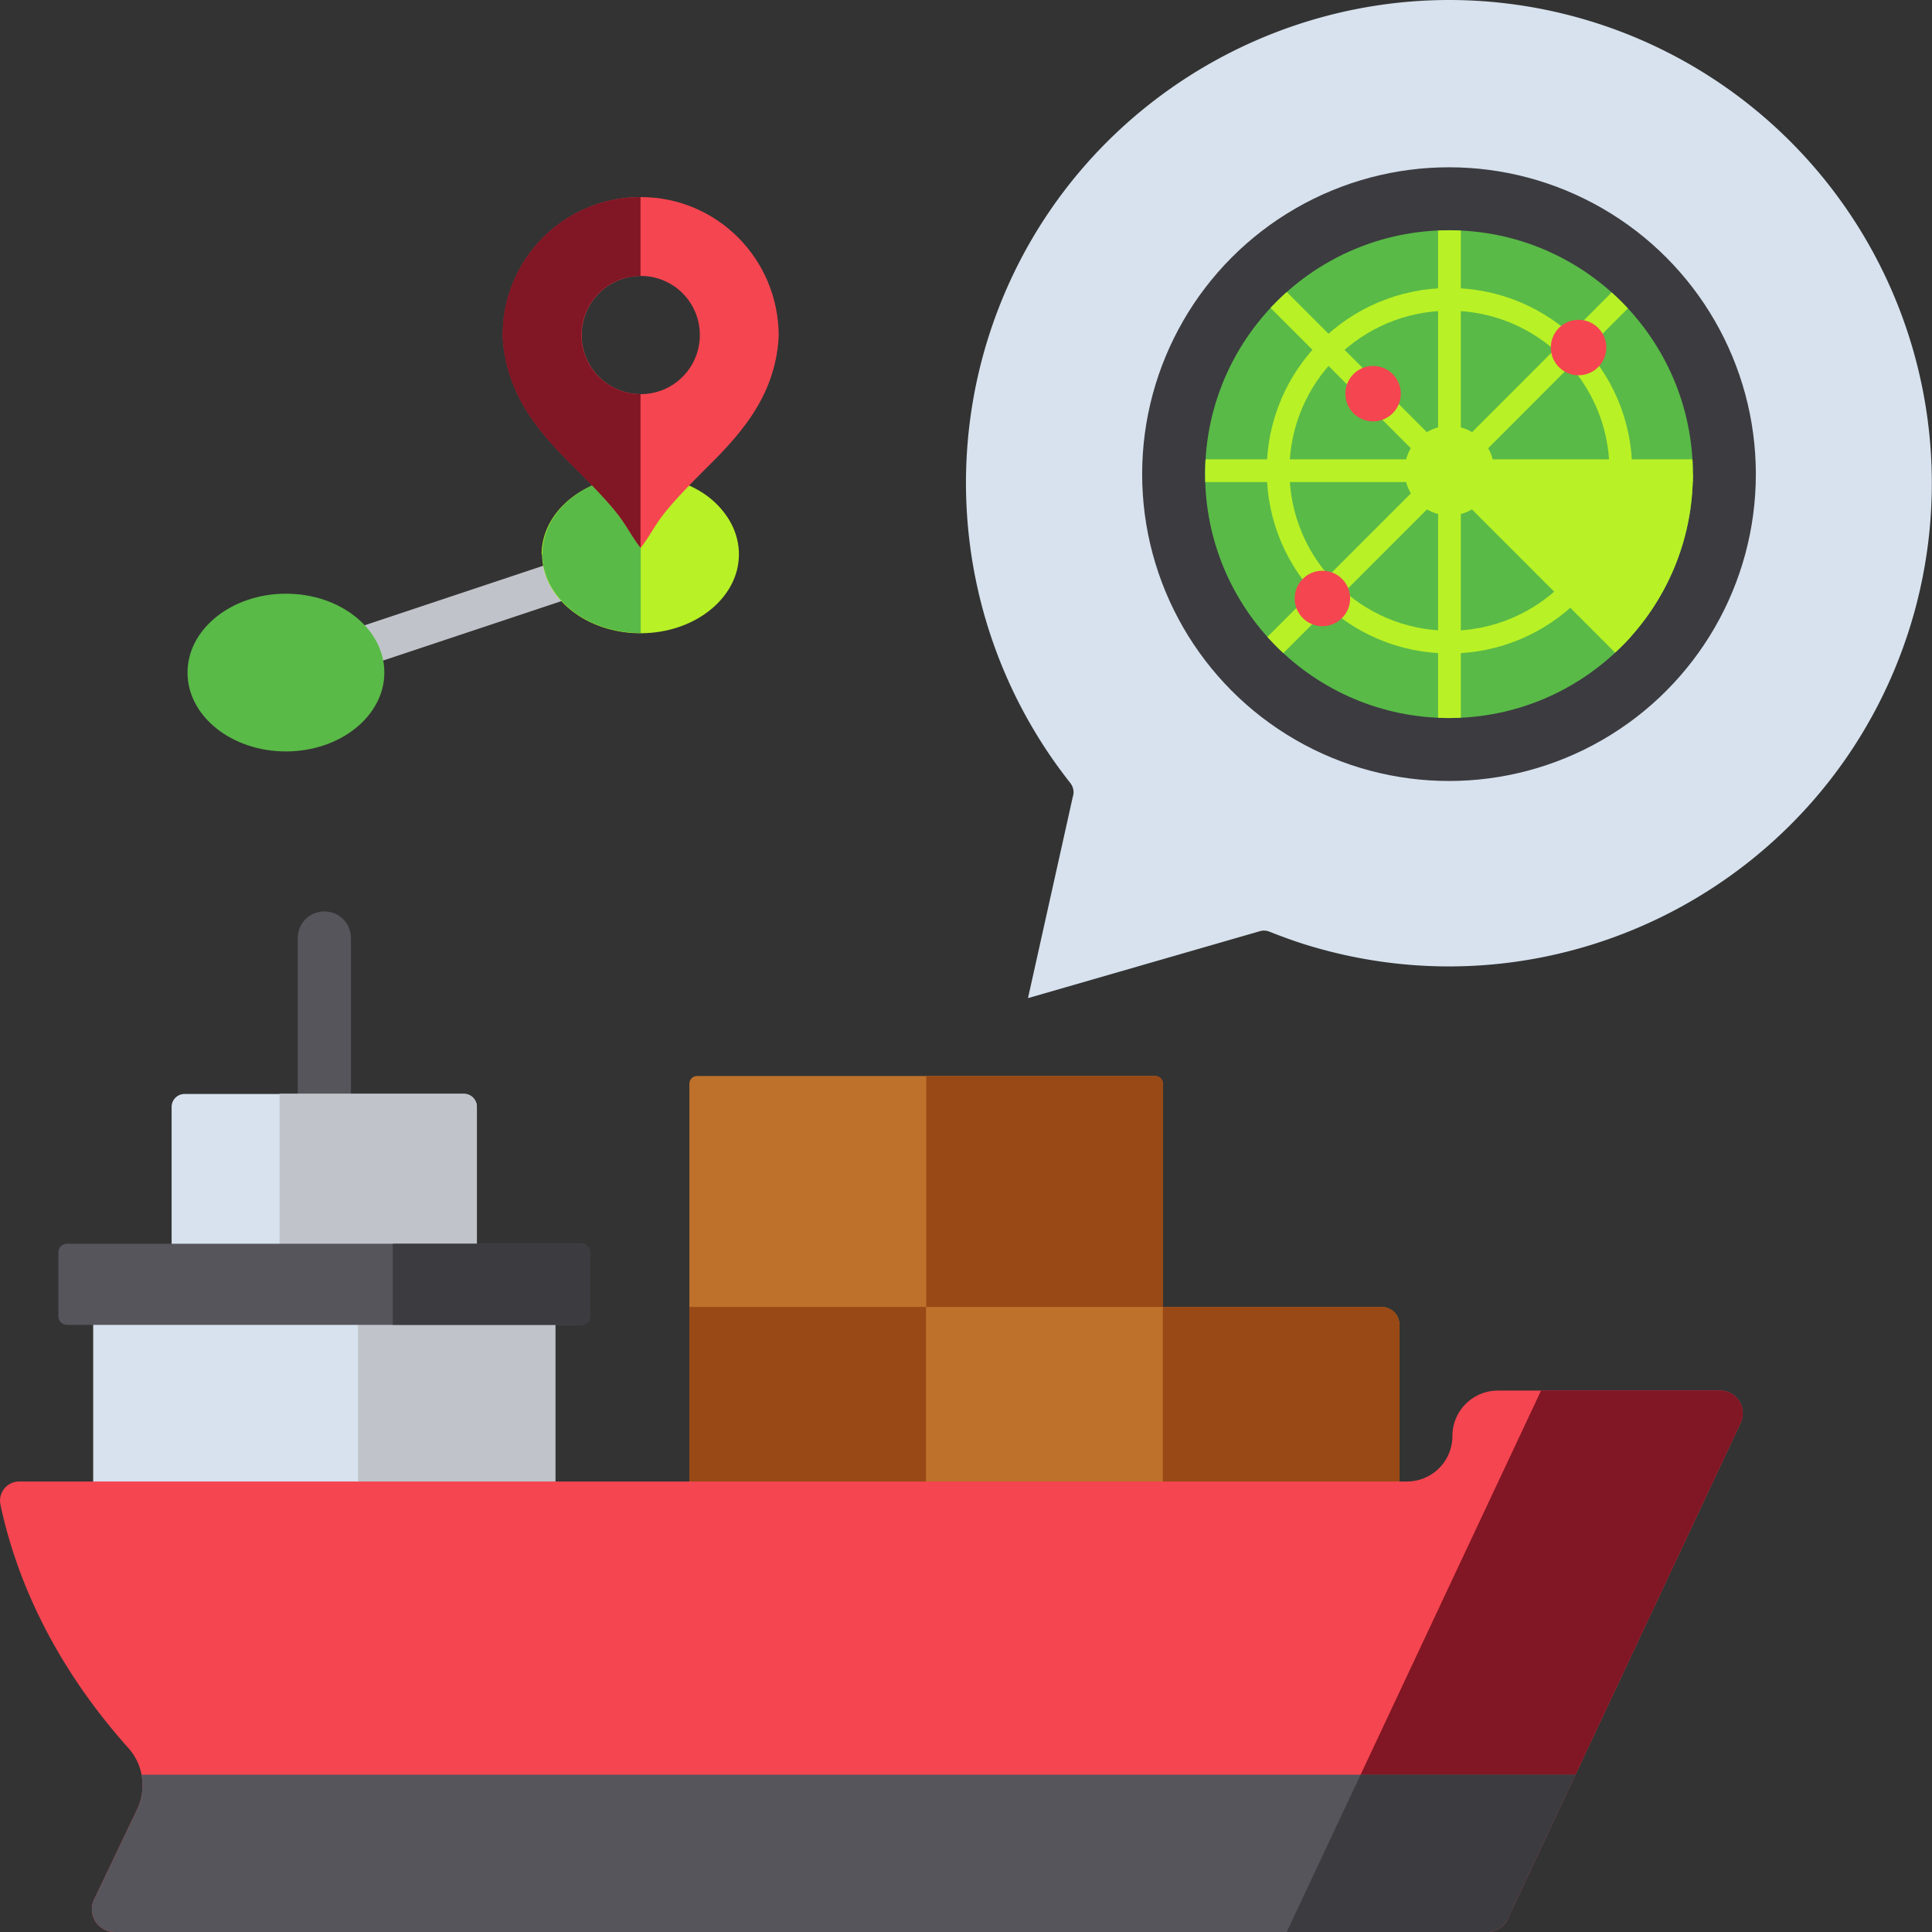 <svg data-name="Capa 1" xmlns="http://www.w3.org/2000/svg" viewBox="0 0 85 85"><rect x="0" y="0" width="85" height="85" fill="#333333" stroke="none"/><defs><linearGradient id="b" data-name="名称未設定グラデーション 3" x1="-973.19" y1="-319.05" x2="-972.29" y2="-319.95" gradientTransform="matrix(6.02 0 0 6.02 5929.7 1946.69)" gradientUnits="userSpaceOnUse"><stop offset="0" stop-color="#fff"/><stop offset="1"/></linearGradient><clipPath id="c"><circle cx="63.75" cy="20.86" r="10.73" fill="none"/></clipPath><mask id="a" x="64.53" y="-8132.29" width="9.96" height="32766" maskUnits="userSpaceOnUse"/></defs><path d="M60.79 57.5h-9.63v-9.82c0-.19-.15-.34-.34-.34H30.67c-.19 0-.34.15-.34.34V65.5h31.24v-7.22c0-.43-.35-.78-.78-.78Z" fill="#be712b"/><g fill="#994915"><path d="M61.57 65.5H51.16v-8h9.63c.43 0 .78.35.78.78v7.22Zm-31.24-8h10.41v8H30.33z"/><path d="M51.16 57.5H40.75V47.34h10.08c.19 0 .34.15.34.34v9.82Z"/></g><path d="M15.44 48.83v-7.56c0-.65-.52-1.17-1.17-1.17s-1.17.52-1.17 1.17v7.56h2.34Z" fill="#57555c"/><path fill="#d7e2ee" d="M4.1 56.91h20.33v9.11H4.1z"/><path fill="#c0c4ca" d="M15.75 56.91h8.68v9.11h-8.68z"/><path d="M63.9 63.18a2 2 0 0 1-2 2H.85c-.54 0-.94.49-.83 1.02.62 2.92 2.12 6.78 5.63 10.71.66.74.81 1.8.38 2.7l-1.89 3.96a1 1 0 0 0 .9 1.43h60.39c.39 0 .74-.22.9-.57L76.58 62.6a.996.996 0 0 0-.9-1.42H65.9a2 2 0 0 0-2 2Z" fill="#f54550"/><path d="M75.68 61.18H67.8L56.61 85h8.82c.39 0 .74-.22.9-.57L76.58 62.6a.996.996 0 0 0-.9-1.42Z" fill="#811624"/><path d="M20.98 55.91H7.55V48.7c0-.32.26-.57.57-.57h12.29c.32 0 .57.26.57.57v7.21Z" fill="#d7e2ee"/><path d="M20.41 48.12H12.3v7.78h8.68v-7.21a.57.57 0 0 0-.57-.57Z" fill="#c0c4ca"/><path d="M25.59 58.29H2.94c-.2 0-.37-.17-.37-.37v-2.83c0-.2.17-.37.37-.37h22.64c.2 0 .37.17.37.37v2.83c0 .2-.17.37-.37.37Z" fill="#57555c"/><path d="M25.59 54.72h-8.31v3.57h8.31c.2 0 .37-.17.37-.37v-2.83c0-.2-.17-.37-.37-.37Z" fill="#3c3b40"/><path d="M6.22 78.08c.1.51.04 1.04-.19 1.53l-1.89 3.96a1 1 0 0 0 .9 1.43h60.39c.39 0 .74-.22.9-.57l2.98-6.35H6.22Z" fill="#57555c"/><path d="M59.86 78.08 56.61 85h8.82s.1 0 .14-.01c.09-.01.18-.04.27-.08s.16-.09.23-.15c.11-.09.19-.2.26-.33l2.98-6.35h-9.45Z" fill="#3c3b40"/><path d="m45.24 43.91 10.22-2.95c.13-.03.27-.02.39.03.56.22 1.13.43 1.69.6 11.23 3.42 23.1-2.9 26.53-14.13a21.273 21.273 0 0 0-1.57-16.19A21.237 21.237 0 0 0 63.76 0c-9.11 0-17.55 5.9-20.34 15.05a21.285 21.285 0 0 0 3.67 19.4c.13.17.18.39.11.6l-1.97 8.85Z" fill="#d7e2ee" fill-rule="evenodd"/><g mask="url(#a)"><path d="M74.48 20.86h-9.96l.17 1.05 6.58 6.58s3.21-2.67 3.21-7.63Z" fill="url(#b)"/></g><circle cx="63.75" cy="20.86" r="13.5" fill="#3c3b40"/><circle cx="63.75" cy="20.86" r="10.73" fill="#59ba47"/><g clip-path="url(#c)"><path fill="none" stroke="#b8f126" stroke-miterlimit="10" d="M63.77 7.06v27.3m-9.65-23.3 19.3 19.31m-23.3-9.66h27.3m-23.3 9.66 19.3-19.31"/><circle cx="63.77" cy="20.71" r="1.97" fill="#b8f126"/><circle cx="63.77" cy="20.71" r="7.54" fill="none" stroke="#b8f126" stroke-miterlimit="10"/><path d="M74.48 20.86h-9.96l.17 1.05 6.58 6.58s3.21-2.67 3.21-7.63Z" fill="#b8f126"/></g><circle cx="69.45" cy="15.29" r="1.22" fill="#f54550"/><circle cx="60.41" cy="17.32" r="1.22" fill="#f54550"/><circle cx="58.18" cy="26.33" r="1.22" fill="#f54550"/><path d="m16.02 29.34-.55-1.64 9.27-3.09.55 1.64-9.27 3.09Z" fill="#c0c4ca"/><path d="M23.85 24.39c0 1.91 1.94 3.47 4.33 3.47s4.33-1.56 4.33-3.47c0-.85-.38-1.65-1.06-2.29-.81-.76-2.01-1.18-3.28-1.18-.16 0-.31 0-.47.02-2.2.19-3.87 1.68-3.87 3.45Z" fill="#b8f126"/><path d="M8.25 29.59c0-1.91 1.94-3.47 4.33-3.47s4.33 1.55 4.33 3.47c0 1.91-1.94 3.47-4.33 3.47s-4.33-1.55-4.33-3.47Zm19.47-8.65c.16-.02.31-.02.47-.02v6.93c-2.39 0-4.33-1.56-4.33-3.47 0-1.77 1.66-3.26 3.87-3.45Z" fill="#59ba47"/><path d="M22.12 14.74v.05c.14 2.76 1.85 4.49 3.38 6 2.22 2.22 1.87 2.24 2.69 3.31.81-1.07.47-1.09 2.69-3.31 1.53-1.51 3.24-3.24 3.38-6 0-3.4-2.72-6.12-6.07-6.12s-6.07 2.72-6.07 6.07Zm3.47 0c0-1.44 1.16-2.6 2.6-2.6s2.6 1.16 2.6 2.6c0 1.44-1.16 2.6-2.6 2.6s-2.6-1.16-2.6-2.6Z" fill="#f54550"/><path d="M28.18 8.67v3.47c-1.44 0-2.6 1.16-2.6 2.6s1.16 2.6 2.6 2.6v6.76c-.81-1.07-.47-1.09-2.69-3.31-1.53-1.51-3.24-3.24-3.38-6v-.05c0-3.35 2.72-6.07 6.07-6.07Z" fill="#811624"/></svg>